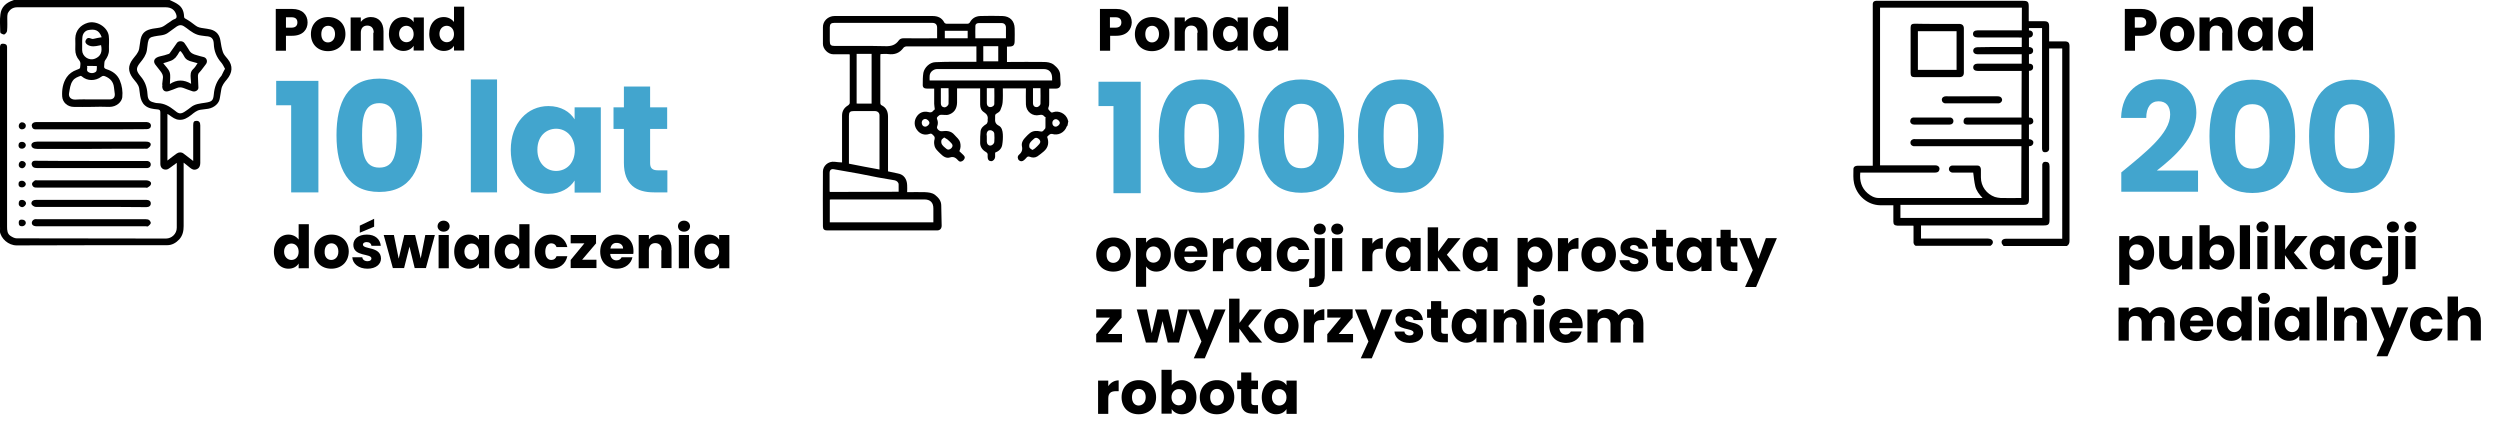 <?xml version="1.0" encoding="utf-8"?>
<!-- Generator: Adobe Illustrator 28.0.0, SVG Export Plug-In . SVG Version: 6.00 Build 0)  -->
<svg version="1.1" id="Warstwa_2_00000143617102445599773600000010757140892037017483_"
	 xmlns="http://www.w3.org/2000/svg" xmlns:xlink="http://www.w3.org/1999/xlink" x="0px" y="0px" viewBox="0 0 1202.1 208.9"
	 style="enable-background:new 0 0 1202.1 208.9;" xml:space="preserve">
<style type="text/css">
	.st0{fill:#010101;}
	.st1{fill:#030303;}
	.st2{fill:#020202;}
	.st3{enable-background:new    ;}
	.st4{fill:#42A5CE;}
</style>
<g id="Warstwa_1-2">
	<g id="dane-desktop">
		<path d="M81.6,0c1.4,0.7,2.9,1.3,4.1,2.2c1.9,1.3,2.7,3.3,2.8,5.6c0,0.7,0.2,1,0.9,1.3c1.6,0.9,3.1,2,4.5,3.1
			c1.2,1,2.6,1.2,4.1,1.4c1.1,0.2,2.3,0.3,3.4,0.6c2.8,0.8,4.2,2.7,4.6,5.4c0.3,1.9,0.6,3.8,1.2,5.5c0.4,1.2,1.5,2.3,2.3,3.3
			c2.7,3.3,2.2,6.7-0.4,9.8c-1.2,1.4-2.4,2.9-2.7,4.8c-0.2,1.4-0.5,2.8-0.7,4.2c-0.3,2.5-2.7,4.6-5.6,5.1c-1.3,0.2-2.5,0.3-3.8,0.5
			c-1.8,0.3-3.1,1.5-4.5,2.6c-1.7,1.3-3.5,2.4-5.7,2.2c-1.8-0.1-3.2-1.2-4.6-2.2c-0.3-0.2-0.6-0.4-1-0.6v22.4c1.5-1.2,3-2.3,4.5-3.4
			c1-0.7,2.3-0.7,3.2,0c1.5,1.1,3,2.3,4.7,3.6V76c0-5.3,0-10.5,0-15.8c0-1.6,0.4-2.1,1.6-2.1c1.2,0,1.8,0.7,1.8,2.2
			c0,6,0,12.1,0,18.1c0,1.4-0.5,2.5-1.8,3c-1.3,0.5-2.2,0-3.2-0.8c-0.9-0.8-1.9-1.5-3-2.4c0,0.6,0,1,0,1.4c0,9.7,0,19.4,0,29.1
			c0,2.3-0.4,4.5-2.1,6.4c-1.6,1.7-3.5,2.8-5.8,2.8c-24.1,0-48.2,0-72.4,0.1c-3.9,0-7.6-3.2-8.1-6.9C0.1,110.5,0,109.7,0,109
			c0-28.5,0-57.1,0-85.6c0-0.3,0-0.6,0-0.9c0.1-0.9,0.3-1.5,1.4-1.5c1.3,0.1,1.9,0.4,2,1.5c0,0.4,0,0.8,0,1.3c0,28.4,0,56.8,0,85.2
			c0,1.7,0.1,3.4,1.6,4.4c0.9,0.6,2,1.2,3,1.2c23.9,0.1,47.9,0,71.8,0.1c2.7,0,5.2-2.2,5.2-5.2c0-3.6,0-7.2,0-10.8
			c0-6.3,0-12.6,0-18.9v-1.5C84,79,83,79.8,82,80.5c-0.6,0.4-1.2,0.9-1.8,1c-1.8,0.3-3.1-0.8-3.1-2.7c0-8.2,0-16.4,0-24.7
			c0-1.1-0.3-1.4-1.4-1.5c-2.1-0.2-4.3-0.4-6-1.9c-1.4-1.2-2-2.9-2.3-4.6c-0.2-1.2-0.3-2.4-0.5-3.7c-0.4-2-1.9-3.3-3.1-4.9
			c-2.3-3.2-2.3-5.9,0-9c1.2-1.6,2.7-3,3.1-5c0.3-1.5,0.4-3.1,0.7-4.6c0.8-3.6,2.9-4.5,5.8-5.1c1.5-0.3,3-0.3,4.4-0.8
			c1.3-0.5,2.3-1.5,3.5-2.2c0.9-0.6,1.7-1.3,2.6-1.6c1.2-0.4,1.1-1.2,0.9-2c-0.7-2.4-2.4-3.7-5.2-3.7c-14.9,0-29.9,0-44.8,0
			c-8.8,0-17.7,0-26.5,0c-2.2,0-3.7,1.1-4.6,3C3.5,7.2,3.5,8,3.5,8.7c0,2,0.1,4.1-0.1,6.1c0,0.6-0.7,1.4-1.2,1.7
			C1.8,16.8,1,16.3,0.4,16c-0.2-0.1-0.3-0.6-0.3-0.9c0-2.7-0.3-5.5,0.1-8.2c0.4-3.5,2.7-5.6,6-6.7C6.4,0.2,6.5,0.1,6.6,0
			C31.6,0,56.6,0,81.6,0z M108.2,33.1c-0.6-1.1-1.1-2.2-1.8-3c-2.3-2.6-3.5-5.6-3.6-9c-0.1-2.6-1.2-3.6-3.8-3.7
			c-0.7-0.1-1.5-0.2-2.2-0.3c-2.8-0.3-4.9-1.9-7.1-3.6c-2-1.5-3.1-2.1-5.5-0.2c-1.2,0.9-2.4,1.7-3.6,2.6c-1.9,1.3-4.3,1.1-6.4,1.6
			c-2.1,0.4-2.7,0.9-3.1,3c-0.2,1.2-0.3,2.5-0.5,3.8c-0.4,2.2-1.7,4-3.1,5.7c-1.8,2.2-2.1,3.4-1,5.2c0.3,0.5,0.7,1,1.1,1.5
			c2.1,2.4,3.1,5.2,3.3,8.4c0.1,1.5,0.3,3.3,2.2,3.9c0.9,0.3,1.9,0.6,2.8,0.6c3.1,0.1,5.5,1.5,7.8,3.3c2.1,1.8,3.1,2.3,5.7,0.4
			c0.7-0.5,1.5-1,2.2-1.6c2.1-1.8,4.6-1.9,7.1-2.3c3.3-0.5,3.8-1.1,4.1-4c0.3-3.5,1.4-6.4,3.7-9C107.1,35.3,107.5,34.2,108.2,33.1
			L108.2,33.1z"/>
		<path class="st0" d="M44,51.4c-2.9,0-5.8,0.1-8.7,0c-2.8-0.1-5.2-2.1-5.4-5c-0.2-3.2,0.3-6.5,2.2-9.3c1.2-1.7,2.8-2.8,4.7-3.5
			c0.6-0.2,1.7-0.6,1.7-1c0.1-1.2,0.5-2.5-0.4-3.6c-1.3-1.5-1.9-3.2-1.9-5.2c0.1-1.8,0-3.5,0-5.3c0.1-3.9,2.6-6.5,5.9-7.5
			c4.2-1.3,9.6,1.9,10.2,6.2c0.3,2.3,0,4.6,0.1,6.9c0,1.9-0.8,3.5-1.9,5c-0.4,0.6-0.3,1.6-0.4,2.5c-0.2,1,0.2,1.4,1.2,1.7
			c2.8,0.9,5.1,2.5,6.3,5.3c1.1,2.6,1.5,5.4,1.2,8.2c-0.3,2.2-2.7,4.6-6.2,4.6C49.7,51.3,46.8,51.3,44,51.4C44,51.3,44,51.3,44,51.4
			L44,51.4z M44.1,47.8c2.9,0,5.7,0,8.6,0c1.7,0,2.6-0.9,2.5-2.6c-0.1-1.1-0.3-2.1-0.4-3.2c-0.3-2.7-1.8-4.3-4.2-5.3
			c-0.7-0.3-1.3-0.3-1.9,0.2c-2.8,2.1-6.7,2.2-9.4-0.2c-0.2-0.1-0.4-0.3-0.6-0.2c-1.4,0.5-2.8,1-3.7,2.3c-1.3,1.8-1.4,4-1.8,6
			c-0.3,1.8,0.8,3.1,3,3.1C38.8,47.7,41.4,47.8,44.1,47.8z M48.9,17.9c-1.3-3.6-3.4-3.9-6.1-3.5c-1.8,0.2-3.1,1.7-3.2,3.7
			c-0.2,2,0,4-0.1,6c0,2.9,3.1,5.3,6.2,4.1c2.7-1.1,3.6-3.2,2.9-6.5c-0.3,0.1-0.7,0.1-1,0.2c-1.8,0.4-3.7,0.7-5.4-0.3
			c-1-0.6-1.4-1.4-1-2.2c0.5-1.1,1.3-1.4,2.5-0.9c0.4,0.2,0.8,0.3,1.2,0.2C46.2,18.4,47.5,18.1,48.9,17.9L48.9,17.9z M41.8,31.7
			c0.5,1-0.5,2.1,0.6,2.9c1.2,0.8,2.7,0.7,3.7-0.1c0.6-0.5,0.4-1.8,0.5-2.7C46.6,31.7,41.8,31.7,41.8,31.7z"/>
		<path d="M44,77.4c8.7,0,17.4,0,26,0c0.3,0,0.6,0,0.9,0c1,0.2,1.6,0.7,1.6,1.7c0,0.9-0.6,1.6-1.6,1.7c-0.3,0-0.5,0-0.8,0
			c-17.5,0-34.9,0-52.4,0c-0.6,0-1.3-0.1-1.8-0.5c-0.4-0.3-0.7-1.1-0.7-1.6c0.1-0.7,0.5-1.4,1.5-1.4c0.4,0,0.8,0,1.1,0
			C26.6,77.4,35.3,77.4,44,77.4L44,77.4z"/>
		<path d="M43.9,90.2c-8.7,0-17.4,0-26,0c-0.6,0-1.3,0-1.7-0.3c-0.5-0.3-0.9-1.1-0.8-1.6c0.1-0.6,0.8-1.1,1.3-1.5
			c0.3-0.2,0.7-0.1,1.1-0.1c17.5,0,34.9,0,52.4,0c0.4,0,0.8,0.1,1.2,0.2c1,0.3,1.5,1,1.1,1.9c-0.2,0.6-1,1-1.6,1.4
			c-0.2,0.2-0.7,0-1,0C61.2,90.2,52.6,90.2,43.9,90.2z"/>
		<path d="M43.8,62.2c-8.8,0-17.7,0-26.5,0c-0.8,0-1.4-0.1-1.8-0.9c-0.5-1.1-0.2-2.1,1.1-2.5c0.4-0.1,0.8-0.1,1.2-0.1
			c17.4,0,34.8,0,52.2,0c0.2,0,0.4,0,0.6,0c1.3,0.1,2,0.8,2,1.8c-0.1,1-0.8,1.6-2.1,1.6C61.6,62.2,52.7,62.2,43.8,62.2L43.8,62.2z"
			/>
		<path d="M43.8,99.5c-8.8,0-17.6,0-26.4,0c-1.1,0-2.3-0.9-2.3-1.7c0-1.1,0.9-1.7,2.3-1.7c17.7,0,35.3,0,53,0c1.3,0,2.2,0.7,2.1,1.8
			c0,1-0.8,1.7-2.1,1.7C61.6,99.5,52.7,99.5,43.8,99.5z"/>
		<path d="M43.9,108.8c-8.8,0-17.6,0-26.4,0c-0.6,0-1.4-0.2-1.8-0.6c-0.9-1-0.2-2.5,1.1-2.8c0.3-0.1,0.7,0,1,0c17.4,0,34.8,0,52.2,0
			c0.6,0,1.3,0.1,1.7,0.4c0.4,0.3,0.9,1.1,0.8,1.5c-0.2,0.6-0.8,1.1-1.3,1.5c-0.2,0.2-0.7,0-1.1,0C61.3,108.8,52.6,108.8,43.9,108.8
			z"/>
		<path d="M43.7,71.6c-8.6,0-17.2,0-25.8,0c-1.7,0-2.7-0.6-2.8-1.7c-0.1-1.1,1-1.8,2.8-1.8c17.3,0,34.7,0,52.1,0
			c0.4,0,0.8,0,1.2,0.1c0.9,0.2,1.5,0.8,1.2,1.7c-0.2,0.6-0.8,1.1-1.4,1.5c-0.3,0.2-0.8,0.1-1.2,0.1C61.2,71.5,52.5,71.5,43.7,71.6
			L43.7,71.6z"/>
		<path class="st1" d="M9,79.2c0-1,0.7-1.8,1.6-1.8c1,0,1.9,0.8,1.8,1.7c-0.1,1-1,1.9-1.9,1.8C9.6,80.8,8.9,80.1,9,79.2L9,79.2z"/>
		<path class="st2" d="M9,97.8c0-1.1,0.5-1.7,1.6-1.7c1,0,1.9,0.8,1.9,1.7c0,0.8-1,1.8-1.8,1.8C9.7,99.6,8.9,98.8,9,97.8L9,97.8z"/>
		<path class="st1" d="M9,60.6c0-1,0.7-1.8,1.6-1.8c1,0,1.9,0.8,1.8,1.7c0,1-0.8,1.7-1.9,1.7C9.7,62.2,9,61.5,9,60.6L9,60.6z"/>
		<path class="st0" d="M10.6,68.2c1,0,1.8,0.7,1.8,1.6c0,0.9-0.8,1.7-1.9,1.7c-1,0-1.6-0.6-1.6-1.6C8.9,68.8,9.5,68.2,10.6,68.2
			L10.6,68.2z"/>
		<path class="st2" d="M10.5,105.6c1.1,0,1.9,0.6,1.9,1.6c0,0.9-0.9,1.6-1.8,1.6c-1.1,0-1.6-0.5-1.6-1.7C9,106,9.4,105.6,10.5,105.6
			z"/>
		<path class="st0" d="M10.6,86.9c0.9,0,1.8,0.8,1.8,1.6c0,0.9-0.9,1.6-1.8,1.6c-1.1,0-1.7-0.5-1.7-1.6C8.9,87.4,9.5,86.9,10.6,86.9
			z"/>
		<path class="st0" d="M78,40.4c0.1-0.9,0.2-1.7,0.3-2.6c0.3-1.6-0.5-2.8-1.4-3.9c-0.6-0.7-1.2-1.6-1.8-2.3c-2-2.2-0.8-3.9,1.8-4.5
			c1.5-0.3,2.9-0.7,4.3-1.2c0.2-0.1,0.5-0.3,0.6-0.6c1.1-1.6,2.2-3.2,3.3-4.7c0.8-1.1,2.8-1,3.6,0.1c0.7,1.1,1.5,2.1,2.1,3.2
			c0.8,1.6,2.1,2.2,3.7,2.6c1.1,0.3,2.2,0.7,3.3,0.9c1.6,0.3,2.3,2.2,1.1,3.6c-1.1,1.3-1.9,2.7-3.1,3.9c-0.8,0.8-0.6,1.7-0.6,2.6
			c0,1.6,0.2,3.1,0.2,4.7c0,1.2-1.5,2.1-2.8,1.7c-1.5-0.5-2.9-1-4.4-1.6c-1.1-0.4-2.1-0.4-3.1,0c-1.3,0.6-2.6,1-4,1.5
			c-1.8,0.6-3-0.3-3.1-2.2C78.1,41.4,78.1,40.9,78,40.4C78.1,40.4,78,40.4,78,40.4L78,40.4z M95,30.4c-1-0.3-1.7-0.5-2.5-0.7
			c-1.7-0.4-3.2-1-4-2.7c-0.3-0.7-0.8-1.3-1.3-2c-0.3-0.5-0.6-0.6-1,0c-0.5,0.9-1.1,1.9-1.8,2.7c-0.6,0.6-1.4,1.2-2.2,1.5
			c-1.2,0.5-2.5,0.8-3.7,1.2c1.1,1.5,2.6,2.8,3.1,4.4c0.5,1.6,0.1,3.5,0.1,5.6c3.3-2.2,6.7-2.2,10.2-0.1c0-1-0.2-1.9-0.2-2.7
			c-0.1-1.5-0.2-3.1,1.1-4.3C93.7,32.5,94.3,31.5,95,30.4L95,30.4z"/>
		<g class="st3">
			<path class="st4" d="M140.1,50.6h-7.3V38.9h20.3v53.6h-13.1V50.6z"/>
			<path class="st4" d="M182.4,37.8c15.3,0,20.6,11.5,20.6,27.2c0,15.9-5.4,27.3-20.6,27.3S161.8,80.9,161.8,65
				C161.8,49.3,167.1,37.8,182.4,37.8z M182.4,49.6c-7.4,0-8.3,7.2-8.3,15.4c0,8.5,0.9,15.6,8.3,15.6s8.3-7,8.3-15.6
				C190.7,56.8,189.8,49.6,182.4,49.6z"/>
			<path class="st4" d="M226.5,38.2H239v54.3h-12.6V38.2z"/>
			<path class="st4" d="M263.7,51c6.1,0,10.4,2.8,12.6,6.4v-5.8h12.6v41h-12.6v-5.8c-2.3,3.6-6.6,6.4-12.7,6.4c-10,0-18-8.2-18-21.1
				S253.6,51,263.7,51z M267.4,61.9c-4.7,0-9,3.5-9,10.1s4.3,10.2,9,10.2c4.8,0,9-3.6,9-10.1C276.3,65.5,272.1,61.9,267.4,61.9z"/>
			<path class="st4" d="M300,62h-5V51.6h5v-10h12.6v10h8.2V62h-8.2v16.4c0,2.4,1,3.5,3.8,3.5h4.5v10.6h-6.4
				c-8.5,0-14.5-3.6-14.5-14.2V62z"/>
		</g>
		<g class="st3">
			<path d="M140.5,17.2h-3v7.2h-4.9V4.3h7.9c4.9,0,7.4,2.8,7.4,6.5C147.9,14.1,145.7,17.2,140.5,17.2z M140.2,13.3
				c1.9,0,2.8-1,2.8-2.5s-0.8-2.5-2.8-2.5h-2.7v5H140.2z"/>
			<path d="M157.7,24.6c-4.7,0-8.2-3.1-8.2-8.2c0-5.1,3.6-8.2,8.3-8.2c4.7,0,8.3,3.1,8.3,8.2C166.1,21.4,162.4,24.6,157.7,24.6z
				 M157.7,20.4c1.7,0,3.4-1.3,3.4-4c0-2.7-1.6-4-3.3-4c-1.8,0-3.3,1.3-3.3,4C154.5,19.1,155.9,20.4,157.7,20.4z"/>
			<path d="M179.7,15.7c0-2.2-1.2-3.4-3.1-3.4s-3.1,1.2-3.1,3.4v8.7h-4.9V8.4h4.9v2.1c1-1.3,2.7-2.3,4.8-2.3c3.7,0,6.1,2.5,6.1,6.8
				v9.3h-4.9V15.7z"/>
			<path d="M194,8.2c2.4,0,4.1,1.1,4.9,2.5V8.4h4.9v15.9h-4.9v-2.3c-0.9,1.4-2.6,2.5-4.9,2.5c-3.9,0-7-3.2-7-8.2S190,8.2,194,8.2z
				 M195.4,12.4c-1.8,0-3.5,1.4-3.5,3.9s1.7,4,3.5,4c1.9,0,3.5-1.4,3.5-3.9C198.9,13.8,197.2,12.4,195.4,12.4z"/>
			<path d="M213.4,8.2c2.1,0,3.9,1,4.9,2.4V3.2h4.9v21.1h-4.9v-2.3c-0.9,1.5-2.6,2.5-4.9,2.5c-3.9,0-7-3.2-7-8.2
				S209.4,8.2,213.4,8.2z M214.8,12.4c-1.8,0-3.5,1.4-3.5,3.9s1.7,4,3.5,4c1.9,0,3.5-1.4,3.5-3.9C218.3,13.8,216.6,12.4,214.8,12.4z
				"/>
		</g>
		<g class="st3">
			<path d="M536.8,17.2h-3v7.2h-4.9V4.3h7.9c4.9,0,7.4,2.8,7.4,6.5C544.1,14.1,541.9,17.2,536.8,17.2z M536.4,13.3
				c1.9,0,2.8-1,2.8-2.5s-0.8-2.5-2.8-2.5h-2.7v5H536.4z"/>
			<path d="M553.9,24.6c-4.7,0-8.2-3.1-8.2-8.2c0-5.1,3.6-8.2,8.3-8.2c4.7,0,8.3,3.1,8.3,8.2C562.3,21.4,558.6,24.6,553.9,24.6z
				 M553.9,20.4c1.7,0,3.4-1.3,3.4-4c0-2.7-1.6-4-3.3-4c-1.8,0-3.3,1.3-3.3,4C550.7,19.1,552.2,20.4,553.9,20.4z"/>
			<path d="M575.9,15.7c0-2.2-1.2-3.4-3.1-3.4s-3.1,1.2-3.1,3.4v8.7h-4.9V8.4h4.9v2.1c1-1.3,2.7-2.3,4.8-2.3c3.7,0,6.1,2.5,6.1,6.8
				v9.3h-4.9V15.7z"/>
			<path d="M590.2,8.2c2.4,0,4.1,1.1,4.9,2.5V8.4h4.9v15.9h-4.9v-2.3c-0.9,1.4-2.6,2.5-4.9,2.5c-3.9,0-7-3.2-7-8.2
				S586.3,8.2,590.2,8.2z M591.6,12.4c-1.8,0-3.5,1.4-3.5,3.9s1.7,4,3.5,4c1.9,0,3.5-1.4,3.5-3.9C595.1,13.8,593.5,12.4,591.6,12.4z
				"/>
			<path d="M609.6,8.2c2.1,0,3.9,1,4.9,2.4V3.2h4.9v21.1h-4.9v-2.3c-0.9,1.5-2.6,2.5-4.9,2.5c-3.9,0-7-3.2-7-8.2
				S605.7,8.2,609.6,8.2z M611,12.4c-1.8,0-3.5,1.4-3.5,3.9s1.7,4,3.5,4c1.9,0,3.5-1.4,3.5-3.9C614.5,13.8,612.9,12.4,611,12.4z"/>
		</g>
		<g class="st3">
			<path d="M1029.6,17.2h-3v7.2h-4.9V4.3h7.9c4.9,0,7.4,2.8,7.4,6.5C1037,14.1,1034.7,17.2,1029.6,17.2z M1029.2,13.3
				c1.9,0,2.8-1,2.8-2.5s-0.8-2.5-2.8-2.5h-2.7v5H1029.2z"/>
			<path d="M1046.8,24.6c-4.7,0-8.2-3.1-8.2-8.2c0-5.1,3.6-8.2,8.3-8.2c4.7,0,8.3,3.1,8.3,8.2C1055.1,21.4,1051.4,24.6,1046.8,24.6z
				 M1046.8,20.4c1.7,0,3.4-1.3,3.4-4c0-2.7-1.6-4-3.3-4c-1.8,0-3.3,1.3-3.3,4C1043.5,19.1,1045,20.4,1046.8,20.4z"/>
			<path d="M1068.7,15.7c0-2.2-1.2-3.4-3.1-3.4s-3.1,1.2-3.1,3.4v8.7h-4.9V8.4h4.9v2.1c1-1.3,2.7-2.3,4.8-2.3c3.7,0,6.1,2.5,6.1,6.8
				v9.3h-4.9V15.7z"/>
			<path d="M1083,8.2c2.4,0,4.1,1.1,4.9,2.5V8.4h4.9v15.9h-4.9v-2.3c-0.9,1.4-2.6,2.5-4.9,2.5c-3.9,0-7-3.2-7-8.2
				S1079.1,8.2,1083,8.2z M1084.4,12.4c-1.8,0-3.5,1.4-3.5,3.9s1.7,4,3.5,4c1.9,0,3.5-1.4,3.5-3.9
				C1087.9,13.8,1086.3,12.4,1084.4,12.4z"/>
			<path d="M1102.4,8.2c2.1,0,3.9,1,4.9,2.4V3.2h4.9v21.1h-4.9v-2.3c-0.9,1.5-2.6,2.5-4.9,2.5c-3.9,0-7-3.2-7-8.2
				S1098.5,8.2,1102.4,8.2z M1103.8,12.4c-1.8,0-3.5,1.4-3.5,3.9s1.7,4,3.5,4c1.9,0,3.5-1.4,3.5-3.9
				C1107.3,13.8,1105.7,12.4,1103.8,12.4z"/>
		</g>
		<g class="st3">
			<path d="M138.7,112.8c2.1,0,3.9,1,4.9,2.4v-7.4h4.9V129h-4.9v-2.3c-0.9,1.5-2.6,2.5-4.9,2.5c-3.9,0-7-3.2-7-8.2
				S134.8,112.8,138.7,112.8z M140.1,117.1c-1.8,0-3.5,1.4-3.5,3.9s1.7,4,3.5,4c1.9,0,3.5-1.4,3.5-3.9
				C143.6,118.5,142,117.1,140.1,117.1z"/>
			<path d="M159.3,129.2c-4.7,0-8.2-3.1-8.2-8.2c0-5.1,3.6-8.2,8.3-8.2c4.7,0,8.3,3.1,8.3,8.2C167.6,126.1,164,129.2,159.3,129.2z
				 M159.3,125c1.7,0,3.4-1.3,3.4-4c0-2.7-1.6-4-3.3-4c-1.8,0-3.3,1.3-3.3,4C156,123.7,157.5,125,159.3,125z"/>
			<path d="M176.7,129.2c-4.3,0-7.1-2.4-7.3-5.5h4.8c0.1,1.1,1.1,1.9,2.5,1.9c1.3,0,1.9-0.6,1.9-1.3c0-2.6-8.7-0.7-8.7-6.6
				c0-2.7,2.3-4.9,6.5-4.9c4.1,0,6.4,2.3,6.7,5.4h-4.5c-0.1-1.1-1-1.8-2.3-1.8c-1.1,0-1.8,0.5-1.8,1.2c0,2.5,8.6,0.7,8.7,6.7
				C183.2,127.1,180.7,129.2,176.7,129.2z M179.9,105.2v3.8l-6.9,2.9v-3.4L179.9,105.2z"/>
			<path d="M184.5,113h4.9l2.3,11.4l2.7-11.4h5.2l2.7,11.3l2.2-11.3h4.6l-4.3,15.9h-5.4l-2.5-10.3l-2.6,10.3h-5.4L184.5,113z"/>
			<path d="M210.4,108.8c0-1.5,1.2-2.7,2.9-2.7c1.7,0,2.9,1.2,2.9,2.7c0,1.5-1.2,2.6-2.9,2.6C211.6,111.4,210.4,110.2,210.4,108.8z
				 M210.9,113h4.9V129h-4.9V113z"/>
			<path d="M225.4,112.8c2.4,0,4.1,1.1,4.9,2.5V113h4.9V129h-4.9v-2.3c-0.9,1.4-2.6,2.5-4.9,2.5c-3.9,0-7-3.2-7-8.2
				S221.5,112.8,225.4,112.8z M226.8,117.1c-1.8,0-3.5,1.4-3.5,3.9s1.7,4,3.5,4c1.9,0,3.5-1.4,3.5-3.9
				C230.3,118.5,228.7,117.1,226.8,117.1z"/>
			<path d="M244.8,112.8c2.1,0,3.9,1,4.9,2.4v-7.4h4.9V129h-4.9v-2.3c-0.9,1.5-2.6,2.5-4.9,2.5c-3.9,0-7-3.2-7-8.2
				S240.9,112.8,244.8,112.8z M246.2,117.1c-1.8,0-3.5,1.4-3.5,3.9s1.7,4,3.5,4c1.9,0,3.5-1.4,3.5-3.9
				C249.7,118.5,248.1,117.1,246.2,117.1z"/>
			<path d="M265.1,112.8c4,0,6.8,2.2,7.7,6h-5.2c-0.4-1.1-1.2-1.8-2.5-1.8c-1.7,0-2.9,1.4-2.9,4s1.2,4,2.9,4c1.3,0,2.1-0.7,2.5-1.8
				h5.2c-0.8,3.7-3.7,6-7.7,6c-4.7,0-8-3.1-8-8.2C257.1,116,260.5,112.8,265.1,112.8z"/>
			<path d="M286.7,116.9l-6.8,8h6.9v4h-12.4v-3.9l6.6-8h-6.6v-4h12.2V116.9z"/>
			<path d="M296.7,129.2c-4.7,0-8.1-3.1-8.1-8.2c0-5.1,3.3-8.2,8.1-8.2c4.7,0,7.9,3.1,7.9,7.9c0,0.5,0,0.9-0.1,1.4h-11.1
				c0.2,2.1,1.5,3.1,3,3.1c1.4,0,2.1-0.7,2.5-1.5h5.2C303.5,126.8,300.6,129.2,296.7,129.2z M293.5,119.5h6.1c0-1.7-1.4-2.7-3-2.7
				C295,116.7,293.8,117.7,293.5,119.5z"/>
			<path d="M318.2,120.3c0-2.2-1.2-3.4-3.1-3.4s-3.1,1.2-3.1,3.4v8.7h-4.9V113h4.9v2.1c1-1.3,2.7-2.3,4.8-2.3c3.7,0,6.1,2.5,6.1,6.8
				v9.3h-4.9V120.3z"/>
			<path d="M326,108.8c0-1.5,1.2-2.7,2.9-2.7c1.7,0,2.9,1.2,2.9,2.7c0,1.5-1.2,2.6-2.9,2.6C327.1,111.4,326,110.2,326,108.8z
				 M326.4,113h4.9V129h-4.9V113z"/>
			<path d="M340.9,112.8c2.4,0,4.1,1.1,4.9,2.5V113h4.9V129h-4.9v-2.3c-0.9,1.4-2.6,2.5-4.9,2.5c-3.9,0-7-3.2-7-8.2
				S337,112.8,340.9,112.8z M342.3,117.1c-1.8,0-3.5,1.4-3.5,3.9s1.7,4,3.5,4c1.9,0,3.5-1.4,3.5-3.9
				C345.8,118.5,344.2,117.1,342.3,117.1z"/>
		</g>
		<path d="M513.3,60.4c-0.2,0.2-0.4,0.3-0.4,0.5c-1.1,2.9-4.1,4.4-7,3.5c-0.3-0.1-0.8,0-1.1,0.2c-0.5,0.3-0.9,0.8-1.3,1.2
			c1,2.7,0.6,5.1-1.6,7c-1,0.8-2,1.7-3.1,2.4c-1.1,0.7-2.4,0.7-3.6,0.2c-0.7-0.3-1.3-0.1-1.7,0.5c-0.3,0.4-0.7,0.7-1.1,1.1
			c-0.8,0.7-1.7,0.7-2.4,0.1c-0.7-0.6-0.9-1.9-0.1-2.6c1.3-1.1,1.9-2.3,1.5-4.1c-0.4-1.8,0.6-3.3,1.9-4.6c0.6-0.6,1.2-1.3,1.9-1.8
			c1.5-1.2,3.4-1.2,5.1-0.8c1.3,0.3,1.5-0.7,2.2-1.3c0.2-0.2,0.2-0.8,0.2-1.2c0-1.3,0-2.6,0-3.9c0.1,0,0.2-0.1,0.3-0.1
			c-0.2-0.2-0.5-0.3-0.7-0.6c-0.7-0.8-1.3-1.1-2.5-0.8c-3.3,0.8-6.4-1.6-6.5-5.1c-0.1-2.5,0-5.1,0-7.7h-11.1c0,2.2,0.1,4.5-0.1,6.7
			c-0.1,1.3-0.6,2.6-1.1,3.8c-0.3,0.7-1.1,1.2-1.8,1.6c-0.6,0.3-0.7,0.7-0.7,1.2c0,0.3,0,0.7,0,1c-0.1,1.5,0,2.7,1.7,3.6
			c1.5,0.7,1.9,2.5,2,4.1c0.1,1.7,0,3.5-0.3,5.2c-0.3,1.8-1.6,3-3.4,3.7c0,0.7,0,1.4,0,2.1c-0.1,1.1-1,2-1.9,2c-1,0-1.7-0.7-1.7-2
			c0-0.3,0-0.6,0-0.9c0.1-0.7-0.2-1.1-0.8-1.5c-1.8-1-2.9-2.6-2.8-4.7c0-1.8,0-3.6,0.2-5.3c0.2-1.6,1.4-2.6,2.7-3.4
			c0.4-0.2,0.6-0.8,0.7-1.2c0.1-0.3,0-0.6,0-0.9c0.3-1.6-0.3-2.7-1.7-3.6c-1.3-0.8-1.9-2.1-1.9-3.7c0-2.6,0-5.1,0-7.8h-11.1
			c0,2.3,0,4.6,0,6.9c-0.1,3-1.5,5-4.3,5.8c-0.9,0.2-2,0-3,0c-0.4,0-1,0-1.2,0.2c-0.6,0.5-1.5,1-1.1,1.9c0.5,1.2,0.5,2.3,0,3.6
			c-0.4,1,1.2,2.4,2.3,2.2c2.2-0.3,4.4-0.2,6,1.7c1,1.2,2.4,2.1,2.8,3.8c0.3,1.3,0.3,2.6-0.4,4.1c0.6,0.6,1.3,1.2,2,1.9
			c0.8,0.8,0.8,1.5,0,2.4c-0.8,0.8-1.8,1-2.5,0.2c-1.1-1.2-2.1-2.1-4-1.5c-1.8,0.6-3.3-0.5-4.6-1.8c-1.2-1.2-2.6-2.3-2.9-4.1
			c-0.2-0.9-0.2-2,0.1-2.9c0.2-0.9-0.1-1.4-0.7-1.9c-0.5-0.5-0.8-1-1.8-0.6c-2.3,0.8-4.4,0-5.7-1.6c-1.8-2.1-1.7-4.7-0.5-6.6
			c1.3-2.1,3.4-2.9,5.8-2.3c1,0.3,1.7,0.1,2.3-0.7c0.2-0.3,0.6-0.5,0.7-0.6c-0.1-1.1-0.3-1.9-0.3-2.7c0-2.4,0-4.8,0-7.3
			c-1.2,0-2.3,0-3.5,0c-1.4,0-2.1-0.6-2-2c0-1.9,0-3.8,0.3-5.6c0.5-2.5,3-5,5.7-5.1c2.9-0.1,5.8-0.2,8.7-0.2c3.7,0,7.4,0,11.1,0
			v-7.4h-1.1c-10.8,0-21.6,0-32.4,0c-0.6,0-1.3,0.3-1.6,0.7c-1.8,2.5-4.2,3.4-7.3,3c-1.2-0.2-2.4,0-3.7,0c0,0.3-0.1,0.6-0.1,0.9
			c0,7.5,0,15.1,0,22.6c0,0.4,0.2,1,0.6,1.1c2.3,1.1,3.1,3.1,3.1,5.5c0,8.4,0,16.8,0,25.1v1.2c1.6,0.3,3.1,0.7,4.7,1
			c3,0.5,4.4,2.8,4.5,5.6c0.1,1.1,0,2.2,0,3.4c2.9,0,5.7-0.1,8.5,0c1.7,0.1,3.4,0.2,4.9,1.3c1.7,1.4,3,2.8,3,5.2
			c0,3.2,0.2,6.4,0.2,9.6c0,1.4-0.8,2.3-2.2,2.3c-17.6,0-35.3,0-52.9,0c-1.4,0-2-0.6-2-2c0-8.8-0.1-17.5,0-26.3
			c0-2.6,2.4-5.1,5.7-4.7c1.1,0.2,2.2,0.2,3.5,0.3c0-0.5,0-0.9,0-1.2c0-7.1,0-14.2,0-21.3c0-2.3,1.1-3.9,3-5
			c0.3-0.2,0.7-0.7,0.7-1.1c0-7.7,0-15.4,0-23c0-0.1,0-0.2-0.1-0.4c-2.6,0-5.2,0-7.8,0c-2.5,0-5-2.5-5-5c0-2.7,0-5.3,0-7.9
			c-0.1-3,2.4-5.5,5.6-5.5c5.9,0,11.8,0,17.6,0c9.8,0,19.7,0,29.5,0c2.5,0,4.5,0.8,5.7,3.2c0.1,0.2,0.6,0.5,0.9,0.5
			c3.4,0,6.8,0,10.3,0c0.4,0,0.9-0.3,1.1-0.7c1.1-2,2.8-2.9,5-3c3.5-0.1,7.1-0.1,10.6,0c3.6,0.1,5.8,2.3,5.9,5.9c0.1,2,0,3.9,0,5.9
			c0,2.3-0.6,2.9-2.9,2.9c-0.2,0-0.5,0-0.8,0v7.4h1.1c5.5,0,11-0.1,16.5,0c1.7,0,3.4,0.2,4.9,1.3c1.7,1.4,3.1,2.9,3.1,5.2
			c0,1.3,0.2,2.7,0.2,4c0,1.5-0.8,2.3-2.3,2.3c-1,0-2.1,0-3.2,0c0,2.2,0,4.4,0,6.6c0,0.8,0,1.6-0.3,2.3c-0.5,1.2,0.4,1.5,0.9,2.2
			c0.5,0.6,0.9,0.4,1.5,0.2c2.3-0.8,6,0.5,6.9,3.9c0,0.2,0.1,0.3,0.2,0.4L513.3,60.4L513.3,60.4z M399,106.9h49.8c0-2.3,0-4.5,0-6.7
			c0-2.8-1.5-4.3-4.3-4.3c-14.8,0-29.6,0-44.5,0c-0.3,0-0.7,0-1,0.1L399,106.9L399,106.9z M450.6,18.4c0-1.8,0-3.4,0-5.1
			c0-1.5-0.8-2.3-2.3-2.3c-15.7,0-31.5,0-47.2,0c-1.5,0-2.1,0.6-2.1,2.1c0,2.2,0,4.4,0,6.6c0,1.9,0.5,2.4,2.4,2.4
			c8.1,0,16.2-0.1,24.3,0.1c2.8,0.1,4.9-0.5,6.5-2.8c0.6-0.8,1.4-1,2.4-1C439.8,18.5,445.1,18.4,450.6,18.4L450.6,18.4z M422.9,81.5
			c0-8.9,0-17.4,0-26c0-1.3-0.9-2.1-2.3-2.1c-3.3,0-6.7,0-10,0c-1.9,0-2.4,0.5-2.4,2.4c0,7.3,0,14.7,0,22c0,0.3,0,0.6,0,0.9
			C413.1,79.7,417.9,80.6,422.9,81.5L422.9,81.5z M505.9,38.7c0-0.5,0-1,0-1.4c-0.1-2.6-1.5-4.1-4.1-4.1c-17,0-34.1,0-51.1,0
			c-1.1,0-1.9,0.4-2.7,1.1c-1.3,1.3-1,2.8-1,4.4H505.9z M432.1,92.2c0-1.2,0-2.4,0-3.5c0-1-0.9-1.8-1.9-2c-2.7-0.5-5.4-0.9-8.1-1.4
			c-3-0.6-6.1-1.2-9.1-1.8c-4-0.7-7.9-1.4-11.9-2.1c-1.4-0.3-2.2,0.3-2.2,1.8c0,2.7,0,5.4,0,8.2c0,0.3,0,0.6,0.1,0.9L432.1,92.2
			L432.1,92.2z M419.1,49.8V25.9h-7.2v23.9H419.1z M483.7,18.4c0-1.8,0-3.5,0-5.2c0-1.2-0.8-2.1-2-2.1c-3.7,0-7.4,0-11.1,0
			c-0.9,0-1.6,0.5-1.6,1.3c-0.1,2,0,4,0,6H483.7z M480,29.5v-7.3h-7.2v7.3H480z M465.3,14.8h-11v3.6h11V14.8z M452.4,42.4
			c0,2.5,0,4.9,0,7.3c0,1.1,0.6,1.8,1.6,1.9c0.9,0.1,2-0.8,2.1-1.7c0.1-2.5,0-5,0-7.5H452.4L452.4,42.4z M474.5,42.4
			c0,2.5,0,4.9,0,7.2c0,1.1,0.6,1.8,1.5,1.9c0.9,0.1,2.1-0.6,2.1-1.5c0.1-2.5,0-5.1,0-7.6H474.5z M496.7,42.4c0,2.5,0,4.9,0,7.3
			c0,1.1,0.7,1.8,1.6,1.8c0.9,0.1,2-0.8,2-1.7c0.1-2.5,0-4.9,0-7.4H496.7z M474.5,66.4c0,0.6,0,1.1,0,1.7c0,1.1,0.7,1.9,1.6,1.9
			c1,0,2-0.9,2-1.9c0.1-1.2,0.1-2.4,0-3.7c0-1-1-1.8-2-1.8c-1,0-1.6,0.7-1.7,1.9C474.5,65.2,474.5,65.8,474.5,66.4L474.5,66.4z
			 M454,66.1c-0.5,0.5-1.2,0.8-1.3,1.3c-0.2,0.6-0.1,1.5,0.2,2c0.5,0.8,1.3,1.5,2.1,2.1c0.8,0.7,1.7,0.5,2.5-0.3
			c0.7-0.8,0.7-1.5,0-2.3c-0.6-0.7-1.3-1.3-2-1.9C455,66.7,454.6,66.5,454,66.1L454,66.1z M496.4,72.1c0.6-0.3,1-0.5,1.3-0.8
			c0.7-0.6,1.4-1.3,2-2c0.7-0.8,0.7-1.5,0-2.3c-0.8-0.8-1.7-1-2.5-0.3c-0.7,0.6-1.5,1.3-2,2.1c-0.3,0.6-0.4,1.4-0.2,2.1
			C495.2,71.4,495.9,71.7,496.4,72.1L496.4,72.1z M444.9,57.2c-1,0-1.7,0.8-1.7,1.8c0,1.1,0.7,1.9,1.7,1.9c0.9,0,2-1,2-1.8
			C446.9,58.2,445.8,57.2,444.9,57.2z M507.6,60.9c0.9,0,2-1,2-1.8s-1-1.8-1.9-1.8c-1,0-1.7,0.8-1.7,1.8S506.6,60.9,507.6,60.9z"/>
		<g class="st3">
			<path class="st4" d="M535.5,51h-7.3V39.3h20.3v53.6h-13.1V51z"/>
			<path class="st4" d="M577.8,38.2c15.3,0,20.6,11.5,20.6,27.2c0,15.9-5.4,27.3-20.6,27.3s-20.6-11.5-20.6-27.3
				C557.2,49.6,562.5,38.2,577.8,38.2z M577.8,49.9c-7.4,0-8.3,7.2-8.3,15.4c0,8.5,0.9,15.6,8.3,15.6s8.3-7,8.3-15.6
				C586.1,57.1,585.2,49.9,577.8,49.9z"/>
			<path class="st4" d="M625.7,38.2c15.3,0,20.6,11.5,20.6,27.2c0,15.9-5.4,27.3-20.6,27.3s-20.6-11.5-20.6-27.3
				C605.1,49.6,610.4,38.2,625.7,38.2z M625.7,49.9c-7.4,0-8.3,7.2-8.3,15.4c0,8.5,0.9,15.6,8.3,15.6s8.3-7,8.3-15.6
				C634,57.1,633.1,49.9,625.7,49.9z"/>
			<path class="st4" d="M673.6,38.2c15.3,0,20.6,11.5,20.6,27.2c0,15.9-5.4,27.3-20.6,27.3s-20.6-11.5-20.6-27.3
				C652.9,49.6,658.3,38.2,673.6,38.2z M673.6,49.9c-7.4,0-8.3,7.2-8.3,15.4c0,8.5,0.9,15.6,8.3,15.6s8.3-7,8.3-15.6
				C681.9,57.1,681,49.9,673.6,49.9z"/>
		</g>
		<g class="st3">
			<path d="M535.3,130.6c-4.7,0-8.2-3.1-8.2-8.2c0-5.1,3.6-8.2,8.3-8.2c4.7,0,8.3,3.1,8.3,8.2C543.6,127.5,540,130.6,535.3,130.6z
				 M535.3,126.4c1.7,0,3.4-1.3,3.4-4c0-2.7-1.6-4-3.3-4c-1.8,0-3.3,1.3-3.3,4C532,125.1,533.5,126.4,535.3,126.4z"/>
			<path d="M556,114.2c3.9,0,7,3.1,7,8.2s-3.1,8.2-7,8.2c-2.3,0-4-1.1-4.9-2.5v9.8h-4.9v-23.5h4.9v2.3
				C552,115.3,553.7,114.2,556,114.2z M554.6,118.5c-1.8,0-3.5,1.4-3.5,3.9c0,2.5,1.7,3.9,3.5,3.9c1.9,0,3.5-1.4,3.5-4
				S556.4,118.5,554.6,118.5z"/>
			<path d="M572.7,130.6c-4.7,0-8.1-3.1-8.1-8.2c0-5.1,3.3-8.2,8.1-8.2c4.7,0,7.9,3.1,7.9,7.9c0,0.5,0,0.9-0.1,1.4h-11.1
				c0.2,2.1,1.5,3.1,3,3.1c1.4,0,2.1-0.7,2.5-1.5h5.2C579.5,128.2,576.7,130.6,572.7,130.6z M569.6,120.9h6.1c0-1.7-1.4-2.7-3-2.7
				C571.1,118.2,569.8,119.1,569.6,120.9z"/>
			<path d="M588.1,130.4h-4.9v-15.9h4.9v2.7c1.1-1.7,2.9-2.8,5-2.8v5.2h-1.3c-2.3,0-3.7,0.8-3.7,3.5V130.4z"/>
			<path d="M601.5,114.2c2.4,0,4.1,1.1,4.9,2.5v-2.3h4.9v15.9h-4.9v-2.3c-0.9,1.4-2.6,2.5-4.9,2.5c-3.9,0-7-3.2-7-8.2
				S597.6,114.2,601.5,114.2z M602.9,118.5c-1.8,0-3.5,1.4-3.5,3.9s1.7,4,3.5,4c1.9,0,3.5-1.4,3.5-3.9
				C606.4,119.9,604.8,118.5,602.9,118.5z"/>
			<path d="M621.9,114.2c4,0,6.8,2.2,7.7,6h-5.2c-0.4-1.1-1.2-1.8-2.5-1.8c-1.7,0-2.9,1.4-2.9,4s1.2,4,2.9,4c1.3,0,2.1-0.7,2.5-1.8
				h5.2c-0.8,3.7-3.7,6-7.7,6c-4.7,0-8-3.1-8-8.2C613.9,117.4,617.2,114.2,621.9,114.2z"/>
			<path d="M637,114.5v18c0,4.1-2.3,5.5-5.6,5.5h-1.9v-4.1h1.2c1.1,0,1.5-0.4,1.5-1.3v-18.1H637z M631.7,110.2
				c0-1.5,1.2-2.7,2.9-2.7c1.7,0,2.9,1.2,2.9,2.7c0,1.5-1.2,2.6-2.9,2.6C632.8,112.8,631.7,111.6,631.7,110.2z"/>
			<path d="M640.1,110.2c0-1.5,1.2-2.7,2.9-2.7c1.7,0,2.9,1.2,2.9,2.7c0,1.5-1.2,2.6-2.9,2.6C641.3,112.8,640.1,111.6,640.1,110.2z
				 M640.5,114.5h4.9v15.9h-4.9V114.5z"/>
			<path d="M659.9,130.4H655v-15.9h4.9v2.7c1.1-1.7,2.9-2.8,5-2.8v5.2h-1.3c-2.3,0-3.7,0.8-3.7,3.5V130.4z"/>
			<path d="M673.3,114.2c2.4,0,4.1,1.1,4.9,2.5v-2.3h4.9v15.9h-4.9v-2.3c-0.9,1.4-2.6,2.5-4.9,2.5c-3.9,0-7-3.2-7-8.2
				S669.4,114.2,673.3,114.2z M674.7,118.5c-1.8,0-3.5,1.4-3.5,3.9s1.7,4,3.5,4c1.9,0,3.5-1.4,3.5-3.9
				C678.2,119.9,676.6,118.5,674.7,118.5z"/>
			<path d="M686.6,109.3h4.9V121l4.8-6.5h6l-6.6,8l6.7,7.9h-6.1l-4.9-6.7v6.7h-4.9V109.3z"/>
			<path d="M710.3,114.2c2.4,0,4.1,1.1,4.9,2.5v-2.3h4.9v15.9h-4.9v-2.3c-0.9,1.4-2.6,2.5-4.9,2.5c-3.9,0-7-3.2-7-8.2
				S706.4,114.2,710.3,114.2z M711.8,118.5c-1.8,0-3.5,1.4-3.5,3.9s1.7,4,3.5,4c1.9,0,3.5-1.4,3.5-3.9
				C715.3,119.9,713.6,118.5,711.8,118.5z"/>
			<path d="M739.5,114.2c3.9,0,7,3.1,7,8.2s-3.1,8.2-7,8.2c-2.3,0-4-1.1-4.9-2.5v9.8h-4.9v-23.5h4.9v2.3
				C735.5,115.3,737.2,114.2,739.5,114.2z M738.1,118.5c-1.8,0-3.5,1.4-3.5,3.9c0,2.5,1.7,3.9,3.5,3.9c1.9,0,3.5-1.4,3.5-4
				S739.9,118.5,738.1,118.5z"/>
			<path d="M754,130.4h-4.9v-15.9h4.9v2.7c1.1-1.7,2.9-2.8,5-2.8v5.2h-1.3c-2.3,0-3.7,0.8-3.7,3.5V130.4z"/>
			<path d="M768.6,130.6c-4.7,0-8.2-3.1-8.2-8.2c0-5.1,3.6-8.2,8.3-8.2c4.7,0,8.3,3.1,8.3,8.2C777,127.5,773.3,130.6,768.6,130.6z
				 M768.6,126.4c1.7,0,3.4-1.3,3.4-4c0-2.7-1.6-4-3.3-4c-1.8,0-3.3,1.3-3.3,4C765.4,125.1,766.8,126.4,768.6,126.4z"/>
			<path d="M786,130.6c-4.3,0-7.1-2.4-7.3-5.5h4.8c0.1,1.1,1.1,1.9,2.5,1.9c1.3,0,1.9-0.6,1.9-1.3c0-2.6-8.7-0.7-8.7-6.6
				c0-2.7,2.3-4.9,6.5-4.9c4.1,0,6.4,2.3,6.7,5.4h-4.5c-0.1-1.1-1-1.8-2.3-1.8c-1.1,0-1.8,0.5-1.8,1.2c0,2.5,8.6,0.7,8.7,6.7
				C792.5,128.6,790,130.6,786,130.6z"/>
			<path d="M796.3,118.5h-1.9v-4.1h1.9v-3.9h4.9v3.9h3.2v4.1h-3.2v6.4c0,0.9,0.4,1.3,1.5,1.3h1.7v4.1h-2.5c-3.3,0-5.6-1.4-5.6-5.5
				V118.5z"/>
			<path d="M813.2,114.2c2.4,0,4.1,1.1,4.9,2.5v-2.3h4.9v15.9h-4.9v-2.3c-0.9,1.4-2.6,2.5-4.9,2.5c-3.9,0-7-3.2-7-8.2
				S809.2,114.2,813.2,114.2z M814.6,118.5c-1.8,0-3.5,1.4-3.5,3.9s1.7,4,3.5,4c1.9,0,3.5-1.4,3.5-3.9
				C818.1,119.9,816.4,118.5,814.6,118.5z"/>
			<path d="M827.3,118.5h-1.9v-4.1h1.9v-3.9h4.9v3.9h3.2v4.1h-3.2v6.4c0,0.9,0.4,1.3,1.5,1.3h1.7v4.1h-2.5c-3.3,0-5.6-1.4-5.6-5.5
				V118.5z"/>
			<path d="M849.1,114.5h5.3l-10,23.5h-5.3l3.7-8.1l-6.5-15.4h5.5l3.7,10L849.1,114.5z"/>
		</g>
		<g class="st3">
			<path d="M539.4,152.6l-6.8,8h6.9v4h-12.4v-3.9l6.6-8h-6.6v-4h12.2V152.6z"/>
			<path d="M546.6,148.8h4.9l2.3,11.4l2.7-11.4h5.2l2.7,11.3l2.2-11.3h4.6l-4.3,15.9h-5.4l-2.5-10.3l-2.6,10.3H551L546.6,148.8z"/>
			<path d="M584,148.8h5.3l-10,23.5H574l3.7-8.1l-6.5-15.4h5.5l3.7,10L584,148.8z"/>
			<path d="M591.1,143.6h4.9v11.7l4.8-6.5h6l-6.6,8l6.7,7.9h-6.1l-4.9-6.7v6.7h-4.9V143.6z"/>
			<path d="M616,164.9c-4.7,0-8.2-3.1-8.2-8.2c0-5.1,3.6-8.2,8.3-8.2c4.7,0,8.3,3.1,8.3,8.2C624.3,161.8,620.7,164.9,616,164.9z
				 M616,160.7c1.7,0,3.4-1.3,3.4-4c0-2.7-1.6-4-3.3-4c-1.8,0-3.3,1.3-3.3,4C612.7,159.4,614.2,160.7,616,160.7z"/>
			<path d="M631.8,164.7h-4.9v-15.9h4.9v2.7c1.1-1.7,2.9-2.8,5-2.8v5.2h-1.3c-2.3,0-3.7,0.8-3.7,3.5V164.7z"/>
			<path d="M650.5,152.6l-6.8,8h6.9v4h-12.4v-3.9l6.6-8h-6.6v-4h12.2V152.6z"/>
			<path d="M664.3,148.8h5.3l-10,23.5h-5.3l3.7-8.1l-6.5-15.4h5.5l3.7,10L664.3,148.8z"/>
			<path d="M677.8,164.9c-4.3,0-7.1-2.4-7.3-5.5h4.8c0.1,1.1,1.1,1.9,2.5,1.9c1.3,0,1.9-0.6,1.9-1.3c0-2.6-8.7-0.7-8.7-6.6
				c0-2.7,2.3-4.9,6.5-4.9c4.1,0,6.4,2.3,6.7,5.4h-4.5c-0.1-1.1-1-1.8-2.3-1.8c-1.1,0-1.8,0.5-1.8,1.2c0,2.5,8.6,0.7,8.7,6.7
				C684.3,162.8,681.8,164.9,677.8,164.9z"/>
			<path d="M688.1,152.8h-1.9v-4.1h1.9v-3.9h4.9v3.9h3.2v4.1H693v6.4c0,0.9,0.4,1.3,1.5,1.3h1.7v4.1h-2.5c-3.3,0-5.6-1.4-5.6-5.5
				V152.8z"/>
			<path d="M705,148.5c2.4,0,4.1,1.1,4.9,2.5v-2.3h4.9v15.9h-4.9v-2.3c-0.9,1.4-2.6,2.5-4.9,2.5c-3.9,0-7-3.2-7-8.2
				S701,148.5,705,148.5z M706.4,152.8c-1.8,0-3.5,1.4-3.5,3.9s1.7,4,3.5,4c1.9,0,3.5-1.4,3.5-3.9
				C709.9,154.2,708.2,152.8,706.4,152.8z"/>
			<path d="M729.3,156c0-2.2-1.2-3.4-3.1-3.4s-3.1,1.2-3.1,3.4v8.7h-4.9v-15.9h4.9v2.1c1-1.3,2.7-2.3,4.8-2.3c3.7,0,6.1,2.5,6.1,6.8
				v9.3h-4.9V156z"/>
			<path d="M737.1,144.5c0-1.5,1.2-2.7,2.9-2.7c1.7,0,2.9,1.2,2.9,2.7c0,1.5-1.2,2.6-2.9,2.6C738.3,147.1,737.1,145.9,737.1,144.5z
				 M737.5,148.8h4.9v15.9h-4.9V148.8z"/>
			<path d="M753.1,164.9c-4.7,0-8.1-3.1-8.1-8.2c0-5.1,3.3-8.2,8.1-8.2c4.7,0,7.9,3.1,7.9,7.9c0,0.5,0,0.9-0.1,1.4h-11.1
				c0.2,2.1,1.5,3.1,3,3.1c1.4,0,2.1-0.7,2.5-1.5h5.2C759.9,162.5,757,164.9,753.1,164.9z M749.9,155.2h6.1c0-1.7-1.4-2.7-3-2.7
				C751.4,152.4,750.2,153.4,749.9,155.2z"/>
			<path d="M785.5,156c0-2.1-1.2-3.2-3.1-3.2s-3.1,1.1-3.1,3.2v8.7h-4.9V156c0-2.1-1.2-3.2-3.1-3.2s-3.1,1.1-3.1,3.2v8.7h-4.9v-15.9
				h4.9v2c0.9-1.3,2.6-2.2,4.7-2.2c2.4,0,4.3,1.1,5.4,3c1.1-1.7,3.1-3,5.4-3c3.9,0,6.5,2.5,6.5,6.8v9.3h-4.9V156z"/>
		</g>
		<g class="st3">
			<path d="M532.9,199H528V183h4.9v2.7c1.1-1.7,2.9-2.8,5-2.8v5.2h-1.3c-2.3,0-3.7,0.8-3.7,3.5V199z"/>
			<path d="M547.5,199.2c-4.7,0-8.2-3.1-8.2-8.2c0-5.1,3.6-8.2,8.3-8.2c4.7,0,8.3,3.1,8.3,8.2C555.9,196.1,552.2,199.2,547.5,199.2z
				 M547.5,195c1.7,0,3.4-1.3,3.4-4c0-2.7-1.6-4-3.3-4c-1.8,0-3.3,1.3-3.3,4C544.3,193.7,545.8,195,547.5,195z"/>
			<path d="M568.3,182.8c3.9,0,7,3.1,7,8.2s-3.1,8.2-7,8.2c-2.3,0-4-1.1-4.9-2.5v2.2h-4.9v-21.1h4.9v7.5
				C564.2,183.9,566,182.8,568.3,182.8z M566.8,187.1c-1.8,0-3.5,1.4-3.5,3.9c0,2.5,1.7,3.9,3.5,3.9c1.9,0,3.5-1.4,3.5-4
				S568.7,187.1,566.8,187.1z"/>
			<path d="M585.1,199.2c-4.7,0-8.2-3.1-8.2-8.2c0-5.1,3.6-8.2,8.3-8.2c4.7,0,8.3,3.1,8.3,8.2C593.5,196.1,589.8,199.2,585.1,199.2z
				 M585.1,195c1.7,0,3.4-1.3,3.4-4c0-2.7-1.6-4-3.3-4c-1.8,0-3.3,1.3-3.3,4C581.9,193.7,583.4,195,585.1,195z"/>
			<path d="M596.8,187.1h-1.9V183h1.9v-3.9h4.9v3.9h3.2v4.1h-3.2v6.4c0,0.9,0.4,1.3,1.5,1.3h1.7v4.1h-2.5c-3.3,0-5.6-1.4-5.6-5.5
				V187.1z"/>
			<path d="M613.7,182.8c2.4,0,4.1,1.1,4.9,2.5V183h4.9V199h-4.9v-2.3c-0.9,1.4-2.6,2.5-4.9,2.5c-3.9,0-7-3.2-7-8.2
				S609.8,182.8,613.7,182.8z M615.1,187.1c-1.8,0-3.5,1.4-3.5,3.9s1.7,4,3.5,4c1.9,0,3.5-1.4,3.5-3.9
				C618.6,188.5,617,187.1,615.1,187.1z"/>
		</g>
		<path d="M921.1,118.2c-0.9-0.5-1.1-1.4-1-2.3c0-2.4,0-4.8,0-7.1c0-0.1-0.1-0.1-0.1-0.3c-2,0-4.1,0-6.2,0c-0.5,0-1,0-1.5,0
			c-1.4-0.1-1.9-0.6-1.9-2c0-2.6,0-5.1,0-7.8c-2.1,0-4.2,0-6.3,0c-6.2-0.1-11.3-4.7-12.6-10.6c-0.5-2.2-0.3-4.6-0.3-6.8
			c0-1,0.8-1.6,1.9-1.6c2.1,0,4.1,0,6.2,0c0.4,0,0.7,0,1.2,0v-1.5c0-24.9,0-49.9,0-74.8c0-0.5,0-1.1,0-1.6c0.1-0.9,0.6-1.3,1.5-1.4
			c0.4,0,0.8,0,1.1,0c23.2,0,46.5,0,69.7,0c2.2,0,2.7,0.5,2.7,2.7c0,2.3,0,4.7,0,7.1c2.5,0,4.9,0,7.3,0c1.9,0,2.5,0.6,2.5,2.5
			c0,2.4,0,4.8,0,7.2c2.5,0,4.9,0,7.4,0c1.8,0,2.4,0.6,2.4,2.4c0,31.2,0,62.4,0,93.6c0,1.1-0.4,1.9-1.3,2.4h-30.4
			c-0.3-0.5-0.8-0.9-0.9-1.4c-0.3-1.3,0.6-2.1,2.1-2.1c8.6,0,17.1,0,25.7,0h1.3V23.3h-6.3c0,0.5,0,0.9,0,1.3c0,15.4,0,30.7,0,46.1
			c0,0.3,0,0.7,0,1c-0.1,1-1,1.6-2.1,1.5c-1.1-0.1-1.2-0.8-1.3-1.7c0-0.3,0-0.7,0-1c0-18.6,0-37.2,0-55.8c0-0.4,0-0.8,0-1.2h-6.3
			c0,0.5,0,1,0,1.4c0,27,0,54,0,81c0,2.1-0.6,2.6-2.6,2.6c-19.3,0-38.6,0-58,0c-0.4,0-0.8,0-1.2,0v6.3H982c0-0.5,0-0.9,0-1.3
			c0-7.8,0-15.5,0-23.3c0-0.4,0-0.8,0-1.1c0.2-0.8,0.5-1.3,1.5-1.3c1.4,0,2,0.6,2,2.2c0,8.5,0,17.1,0,25.6c0,2.3-0.5,2.8-2.8,2.8
			c-19.2,0-38.4,0-57.6,0c-0.4,0-0.9,0-1.4,0v6.3c0.4,0,0.8,0,1.2,0c10.3,0,20.5,0,30.8,0c0.4,0,0.9,0.1,1.3,0.2
			c1.3,0.4,1.7,1.8,0.7,2.8c-0.2,0.2-0.4,0.3-0.6,0.5L921.1,118.2L921.1,118.2z M972.2,3.7H904v75.8h1.2c6.4,0,12.8,0,19.1,0
			c2.1,0,4.2,0,6.3,0c1.4,0,2.3,1,1.9,2.2c-0.3,1.1-1.2,1.3-2.3,1.3c-11.5,0-23,0-34.5,0h-1.2c-0.4,3.9,0.5,7.3,3.5,9.9
			c1.5,1.3,3.3,2.3,5.3,2.3c16.2,0,32.5,0,48.7,0h1.3c-1.6-1.7-3-3.5-3.5-5.6c-0.5-2.1-0.7-4.3-1-6.6c-3.2,0-6.5,0-9.8,0
			c-1.1,0-1.9-0.8-1.9-1.7c0-0.9,0.7-1.7,1.7-1.7c4,0,8,0,12,0c1.1,0,1.7,0.8,1.7,1.9c0,1.3,0,2.5,0,3.8c0,4.4,2.8,8,6.7,9.4
			c0.9,0.3,1.9,0.4,2.8,0.5c3.3,0.1,6.6,0,9.9,0L972.2,3.7L972.2,3.7z"/>
		<path d="M931.3,11.5c3.6,0,7.1,0,10.7,0c1.5,0,2.3,0.7,2.3,2.2c0,7.1,0,14.1,0,21.2c0,1.5-0.7,2.2-2.3,2.2c-7.1,0-14.2,0-21.3,0
			c-1.5,0-2-0.5-2-2c0-7.3,0-14.5,0-21.8c0-1.4,0.5-1.9,2-1.9C924.2,11.5,927.8,11.5,931.3,11.5L931.3,11.5z M922.2,33.6h18.6V15
			h-18.6V33.6z"/>
		<path d="M947.9,70.3c-8.9,0-17.8,0-26.7,0c-0.4,0-0.8,0-1.1,0c-0.9-0.2-1.5-0.8-1.5-1.7c0-0.9,0.6-1.5,1.5-1.7
			c0.3-0.1,0.5,0,0.8,0c18.2,0,36.3,0,54.5,0c1.3,0,2.2,0.6,2.3,1.4c0.1,1.2-0.7,2-2,2c-3.7,0-7.4,0-11.1,0
			C959,70.3,953.4,70.3,947.9,70.3L947.9,70.3z"/>
		<path d="M960.7,59.9c-4.9,0-9.9,0-14.8,0c-0.8,0-1.6-0.3-1.7-1.1c-0.1-0.5,0-1.3,0.3-1.7c0.2-0.4,0.9-0.6,1.4-0.6
			c10,0,20,0,29.9,0c1.2,0,1.9,0.7,1.9,1.8c0,1-0.8,1.6-2,1.6C970.6,59.9,965.7,59.9,960.7,59.9L960.7,59.9z"/>
		<path d="M948.1,46.3c4.1,0,8.3,0,12.4,0c1,0,1.8,0.3,2.1,1.2c0.4,1-0.5,2.1-1.6,2.2c-0.5,0-0.9,0-1.4,0c-7.7,0-15.4,0-23.1,0
			c-0.3,0-0.7,0-1,0c-1.1,0-1.8-0.8-1.8-1.7c0-1,0.8-1.7,1.9-1.7C939.6,46.3,943.8,46.4,948.1,46.3L948.1,46.3z"/>
		<path d="M963.1,18c-4.1,0-8.1,0-12.2,0c-1.4,0-2.2-0.6-2.2-1.7s0.8-1.7,2.2-1.7c8.2,0,16.3,0,24.5,0c1.3,0,2.1,0.6,2.1,1.7
			c0,1.1-0.7,1.8-2.1,1.8C971.4,18,967.3,18,963.1,18L963.1,18z"/>
		<path d="M963.2,22.6c4.1,0,8.2,0,12.3,0c1.2,0,2.1,0.6,2.1,1.6c0.1,1.2-0.7,1.9-2.1,1.9c-5.4,0-10.9,0-16.3,0c-2.8,0-5.5,0-8.3,0
			c-1.3,0-2.1-0.7-2.1-1.7c0-1,0.8-1.7,2.1-1.7C954.9,22.6,959,22.6,963.2,22.6L963.2,22.6z"/>
		<path d="M963.2,34.1c-4.1,0-8.1,0-12.2,0c-1.4,0-2.2-0.6-2.2-1.7c0-1.1,0.8-1.8,2.2-1.8c8.2,0,16.3,0,24.5,0
			c1.4,0,2.2,0.6,2.1,1.8c0,1.1-0.8,1.7-2.2,1.7C971.3,34.1,967.2,34.1,963.2,34.1L963.2,34.1z"/>
		<path d="M928.7,59.9c-2.8,0-5.6,0-8.4,0c-1,0-1.8-0.7-1.8-1.6c0-1,0.6-1.8,1.7-1.8c5.8,0,11.6,0,17.4,0c1,0,1.7,0.8,1.7,1.7
			c0,1-0.7,1.7-1.8,1.7C934.6,59.9,931.7,59.9,928.7,59.9z"/>
		<g class="st3">
			<path class="st4" d="M1020,82.9c11.4-9.4,23.5-18.7,23.5-27.8c0-3.9-1.8-6.4-5.6-6.4c-3.7,0-5.9,2.9-5.9,8h-12.1
				c0.4-13,8.8-18.6,18.6-18.6c12.2,0,17.6,7.1,17.6,16.2c0,11.7-10.5,21.1-19,27.7h19.8v10.2H1020V82.9z"/>
			<path class="st4" d="M1083,38.3c15.3,0,20.6,11.5,20.6,27.2c0,15.9-5.4,27.3-20.6,27.3s-20.6-11.5-20.6-27.3
				C1062.4,49.8,1067.8,38.3,1083,38.3z M1083,50.1c-7.4,0-8.3,7.2-8.3,15.4c0,8.5,0.9,15.6,8.3,15.6s8.3-7,8.3-15.6
				C1091.3,57.2,1090.5,50.1,1083,50.1z"/>
			<path class="st4" d="M1130.9,38.3c15.3,0,20.6,11.5,20.6,27.2c0,15.9-5.4,27.3-20.6,27.3s-20.6-11.5-20.6-27.3
				C1110.3,49.8,1115.6,38.3,1130.9,38.3z M1130.9,50.1c-7.4,0-8.3,7.2-8.3,15.4c0,8.5,0.9,15.6,8.3,15.6s8.3-7,8.3-15.6
				C1139.2,57.2,1138.3,50.1,1130.9,50.1z"/>
		</g>
		<g class="st3">
			<path d="M1028.8,113.3c3.9,0,7,3.1,7,8.2s-3.1,8.2-7,8.2c-2.3,0-4-1.1-4.9-2.5v9.8h-4.9v-23.5h4.9v2.3
				C1024.7,114.4,1026.4,113.3,1028.8,113.3z M1027.3,117.5c-1.8,0-3.5,1.4-3.5,3.9c0,2.5,1.7,3.9,3.5,3.9c1.9,0,3.5-1.4,3.5-4
				S1029.2,117.5,1027.3,117.5z"/>
			<path d="M1054.1,129.5h-4.9v-2.2c-1,1.4-2.7,2.3-4.8,2.3c-3.7,0-6.2-2.5-6.2-6.8v-9.3h4.9v8.7c0,2.2,1.2,3.4,3.1,3.4
				c1.9,0,3.1-1.2,3.1-3.4v-8.7h4.9V129.5z"/>
			<path d="M1067.4,113.3c3.9,0,7,3.1,7,8.2s-3.1,8.2-7,8.2c-2.3,0-4-1.1-4.9-2.5v2.2h-4.9v-21.1h4.9v7.5
				C1063.4,114.3,1065.1,113.3,1067.4,113.3z M1065.9,117.5c-1.8,0-3.5,1.4-3.5,3.9c0,2.5,1.7,3.9,3.5,3.9c1.9,0,3.5-1.4,3.5-4
				S1067.8,117.5,1065.9,117.5z"/>
			<path d="M1077,108.3h4.9v21.1h-4.9V108.3z"/>
			<path d="M1085,109.2c0-1.5,1.2-2.7,2.9-2.7c1.7,0,2.9,1.2,2.9,2.7c0,1.5-1.2,2.6-2.9,2.6C1086.1,111.9,1085,110.7,1085,109.2z
				 M1085.4,113.5h4.9v15.9h-4.9V113.5z"/>
			<path d="M1093.9,108.3h4.9V120l4.8-6.5h6l-6.6,8l6.7,7.9h-6.1l-4.9-6.7v6.7h-4.9V108.3z"/>
			<path d="M1117.6,113.3c2.4,0,4.1,1.1,4.9,2.5v-2.3h4.9v15.9h-4.9v-2.3c-0.9,1.4-2.6,2.5-4.9,2.5c-3.9,0-7-3.2-7-8.2
				S1113.6,113.3,1117.6,113.3z M1119,117.5c-1.8,0-3.5,1.4-3.5,3.9s1.7,4,3.5,4c1.9,0,3.5-1.4,3.5-3.9
				C1122.5,118.9,1120.8,117.5,1119,117.5z"/>
			<path d="M1137.9,113.3c4,0,6.8,2.2,7.7,6h-5.2c-0.4-1.1-1.2-1.8-2.5-1.8c-1.7,0-2.9,1.4-2.9,4s1.2,4,2.9,4c1.3,0,2.1-0.7,2.5-1.8
				h5.2c-0.8,3.7-3.7,6-7.7,6c-4.7,0-8-3.1-8-8.2C1129.9,116.5,1133.2,113.3,1137.9,113.3z"/>
			<path d="M1153.1,113.5v18c0,4.1-2.3,5.5-5.6,5.5h-1.9v-4.1h1.2c1.1,0,1.5-0.4,1.5-1.3v-18.1H1153.1z M1147.7,109.2
				c0-1.5,1.2-2.7,2.9-2.7c1.7,0,2.9,1.2,2.9,2.7c0,1.5-1.2,2.6-2.9,2.6C1148.9,111.9,1147.7,110.7,1147.7,109.2z"/>
			<path d="M1156.1,109.2c0-1.5,1.2-2.7,2.9-2.7c1.7,0,2.9,1.2,2.9,2.7c0,1.5-1.2,2.6-2.9,2.6
				C1157.3,111.9,1156.1,110.7,1156.1,109.2z M1156.6,113.5h4.9v15.9h-4.9V113.5z"/>
		</g>
		<g class="st3">
			<path d="M1040.9,155.1c0-2.1-1.2-3.2-3.1-3.2s-3.1,1.1-3.1,3.2v8.7h-4.9v-8.7c0-2.1-1.2-3.2-3.1-3.2s-3.1,1.1-3.1,3.2v8.7h-4.9
				v-15.9h4.9v2c0.9-1.3,2.6-2.2,4.7-2.2c2.4,0,4.3,1.1,5.4,3c1.1-1.7,3.1-3,5.4-3c3.9,0,6.5,2.5,6.5,6.8v9.3h-4.9V155.1z"/>
			<path d="M1056.3,164c-4.7,0-8.1-3.1-8.1-8.2s3.3-8.2,8.1-8.2c4.7,0,7.9,3.1,7.9,7.9c0,0.5,0,0.9-0.1,1.4h-11.1
				c0.2,2.1,1.5,3.1,3,3.1c1.4,0,2.1-0.7,2.5-1.5h5.2C1063.1,161.6,1060.3,164,1056.3,164z M1053.1,154.2h6.1c0-1.7-1.4-2.7-3-2.7
				C1054.6,151.5,1053.4,152.5,1053.1,154.2z"/>
			<path d="M1072.9,147.6c2.1,0,3.9,1,4.9,2.4v-7.4h4.9v21.1h-4.9v-2.3c-0.9,1.5-2.6,2.5-4.9,2.5c-3.9,0-7-3.2-7-8.2
				S1068.9,147.6,1072.9,147.6z M1074.3,151.8c-1.8,0-3.5,1.4-3.5,3.9s1.7,4,3.5,4c1.9,0,3.5-1.4,3.5-3.9S1076.1,151.8,1074.3,151.8
				z"/>
			<path d="M1085.7,143.5c0-1.5,1.2-2.7,2.9-2.7c1.7,0,2.9,1.2,2.9,2.7c0,1.5-1.2,2.6-2.9,2.6C1086.9,146.1,1085.7,145,1085.7,143.5
				z M1086.2,147.8h4.9v15.9h-4.9V147.8z"/>
			<path d="M1100.7,147.6c2.4,0,4.1,1.1,4.9,2.5v-2.3h4.9v15.9h-4.9v-2.3c-0.9,1.4-2.6,2.5-4.9,2.5c-3.9,0-7-3.2-7-8.2
				S1096.8,147.6,1100.7,147.6z M1102.1,151.8c-1.8,0-3.5,1.4-3.5,3.9s1.7,4,3.5,4c1.9,0,3.5-1.4,3.5-3.9S1104,151.8,1102.1,151.8z"
				/>
			<path d="M1114,142.6h4.9v21.1h-4.9V142.6z"/>
			<path d="M1133.4,155.1c0-2.2-1.2-3.4-3.1-3.4s-3.1,1.2-3.1,3.4v8.7h-4.9v-15.9h4.9v2.1c1-1.3,2.7-2.3,4.8-2.3
				c3.7,0,6.1,2.5,6.1,6.8v9.3h-4.9V155.1z"/>
			<path d="M1152.7,147.8h5.3l-10,23.5h-5.3l3.7-8.1l-6.5-15.4h5.5l3.7,10L1152.7,147.8z"/>
			<path d="M1166.8,147.6c4,0,6.8,2.2,7.7,6h-5.2c-0.4-1.1-1.2-1.8-2.5-1.8c-1.7,0-2.9,1.4-2.9,4c0,2.7,1.2,4,2.9,4
				c1.3,0,2.1-0.7,2.5-1.8h5.2c-0.8,3.7-3.7,6-7.7,6c-4.7,0-8-3.1-8-8.2C1158.8,150.7,1162.1,147.6,1166.8,147.6z"/>
			<path d="M1177,142.6h4.9v7.3c1-1.4,2.7-2.3,4.9-2.3c3.6,0,6.1,2.5,6.1,6.8v9.3h-4.9v-8.7c0-2.2-1.2-3.4-3.1-3.4s-3.1,1.2-3.1,3.4
				v8.7h-4.9V142.6z"/>
		</g>
	</g>
</g>
</svg>
